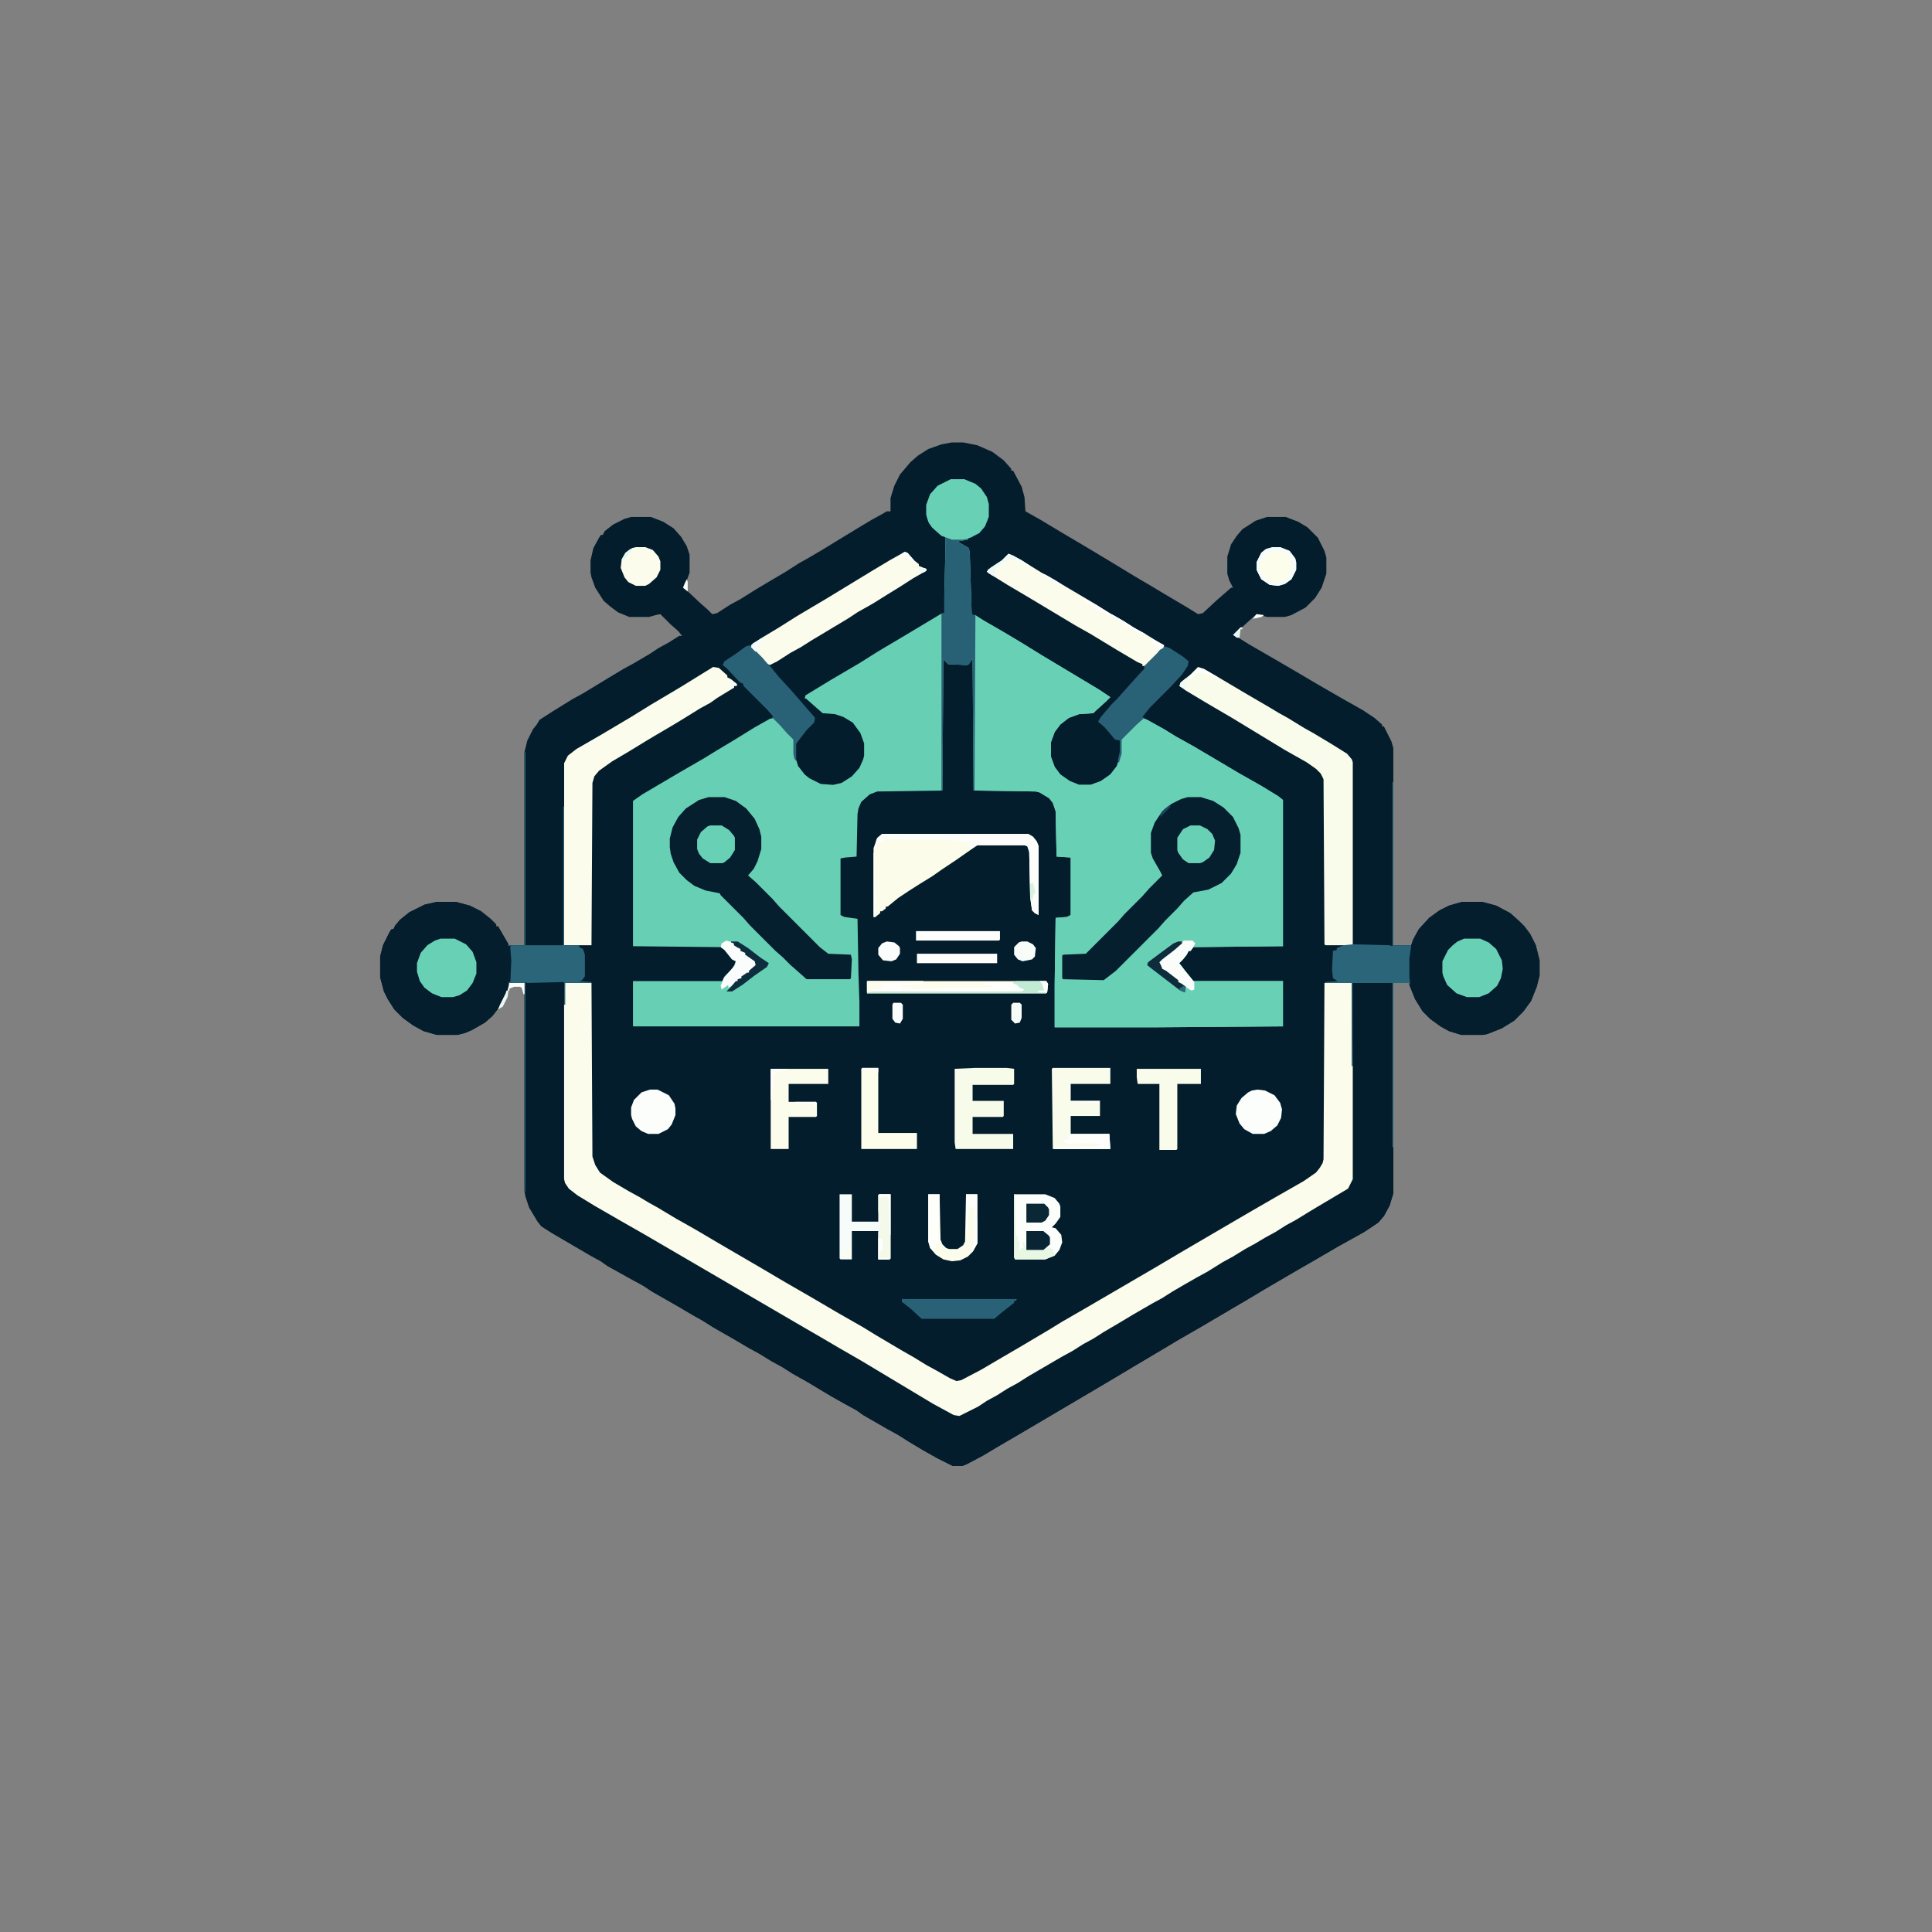 <svg xmlns="http://www.w3.org/2000/svg" version="1.1" xmlns:xlink="http://www.w3.org/1999/xlink" xmlns:svgjs="http://svgjs.com/svgjs" width="1280" height="1280"><rect width="100%" height="100%" fill="#808080" stroke="none"/><svg version="1.1" viewBox="0 0 2048 1404" width="1280" height="1280" xmlns="http://www.w3.org/2000/svg">

<path transform="translate(1009,147)" d="m0 0h12l15 3 16 7 12 9 8 9v2h2l9 17 3 11 1 15 16 9 25 15 22 13 25 15 28 17 17 10 15 9 22 13 13 8 5-1 14-13 16-14h2l-4-8-2-7v-18l4-13 6-9 6-7 14-9 12-4h20l13 5 10 6 11 11 7 14 2 7v17l-5 15-7 11-10 10-15 8-7 2h-19l-11-3-10 9-14 13 16 10 26 15 24 14 22 13 26 15 23 13 12 8 8 7v2h2l8 16 2 7v209h19l2-6 6-11 11-12 11-8 10-5 14-4h21l15 4 15 8 10 9 5 5 6 8 6 12 4 16v16l-3 12-6 15-8 11-10 10-13 8-15 6-5 1h-23l-13-4-9-5-11-8-8-8-8-13-6-15v-2h-17v223l-4 13-6 11-6 7-15 10-27 15-24 14-26 15-29 17-15 9-51 30-26 15-15 9-32 19-15 9-27 16-78 46-24 14-15 9-17 9-5 2h-10l-16-8-16-9-15-9-11-7-11-6-26-15-7-5-11-6-16-9-25-15-16-9-11-7-11-6-13-8-11-6-17-10-21-12-11-7-9-5-17-10-28-16-9-6-11-6-27-15-7-5-11-6-41-24-11-7-4-5-9-15-4-12-1-5v-221h-16l-1 6-7 16-10 13-8 7-14 8-7 3-8 2h-22l-14-4-11-6-11-8-9-9-7-11-4-8-4-15v-22l3-12 7-14 2-3h2l2-4 5-6 10-8 16-8 13-3h20l15 4 12 6 10 8 6 6v2h2l11 19v2l2-1h15v-205l3-12 6-12 4-5 3-5 14-9 21-13 11-6 28-17 15-9 11-6 17-10 9-6 11-6 11-7h3l-4-5-8-7-11-11-5 1-7 2h-21l-12-5-8-6-7-6-9-14-4-11-1-5v-13l3-13 6-11 2-3h2l2-4 9-7 12-6 7-2h21l13 5 11 7 8 9 6 10 3 9v19l-4 11-2 5 17 16 8 7 5 5 5-1 14-9 11-6 16-10 10-6 22-13 14-9 9-5 17-10 13-8 28-17 10-6 11-6 5-3h4v-14l4-13 6-12 11-13 8-7 11-7 14-5z" fill="#041D2C"></path>
<path transform="translate(1008,186)" d="m0 0h14l12 5 6 5 6 9 2 7v14l-4 10-6 7-9 5h-3v2l-11 2 12 7 1 5 2 64 1 2h3l9 6 21 12 20 12 21 13 60 36 12 8-5 5-10 9-3 3-15 1-11 4-9 7-6 8-4 11v15l4 11 6 8 10 7 10 4h12l11-4 10-7 7-9 4-13v-15l23-23 5 2 18 10 13 8 18 10 22 13 27 16 23 13 18 11 5 4v155l-95 1-3 4h-2l-2 4-4 5-4 4 7 9 8 10h95v48l-136 1h-106v-46l1-70 12-1 4-2v-61l-15-1-1-48-3-9-4-5-10-6-4-1-66-1-1-140-4 6-2 1-20-1-5-5-1 139-69 1-8 3-9 8-3 7-1 6-1 45-12 1-5 1v60l4 2 14 2 1 58 1 30v26h-240v-48h95l2-5 9-9 3-7-4-2-8-10-4-3-93-1v-154l10-7 39-23 26-15 13-8 20-12 21-13 16-9 4-1 14 14 7 8 1 5v11l4 13 7 9 5 4 12 6 13 1 9-2 11-7 8-9 4-9 1-4v-13l-4-11-8-11-10-6-9-3-13-1-8-7-9-8-2-1 1-3 28-17 29-17 19-12 32-19 35-21 4-1v-19l1-41v-21l-5-2-8-7-4-5-3-9v-11l4-11 8-9z" fill="#67D0B4"></path>
<path transform="translate(1033,331)" d="m0 0 5 2 19 11 22 13 26 16 60 36 12 8-5 5-10 9-3 3-15 1-11 4-9 7-6 8-4 11v15l4 11 6 8 10 7 10 4h12l11-4 10-7 7-9 4-13v-15l23-23 5 2 18 10 13 8 18 10 22 13 27 16 23 13 18 11 5 4v155l-95 1-3 4h-2l-2 4-4 5-4 4 7 9 8 10h95v48l-136 1h-106v-46l1-70 12-1 4-2v-61l-15-1-1-48-3-9-4-5-10-6-4-1-65-1z" fill="#68D1B5"></path>
<path transform="translate(557,719)" d="m0 0h41l1 209 3 7 4 5 19 12 26 15 24 14 18 10 27 16 28 16 94 55 26 15 27 16 26 15 35 21 28 17 25 14 4 2 6-1 14-7 10-6 11-7 11-6 11-7 11-6 23-14 11-6 13-8 11-6 11-7 9-5 13-8 9-5 11-7 11-6 20-12 11-6 11-7 11-6 14-8 27-16 18-11 11-6 16-9 17-10 13-8 11-6 27-16 13-8 4-9 1-208h42l1 174v49l-4 13-6 11-6 7-15 10-27 15-24 14-26 15-29 17-15 9-51 30-26 15-15 9-32 19-15 9-27 16-78 46-24 14-15 9-17 9-5 2h-10l-16-8-16-9-15-9-11-7-11-6-26-15-7-5-11-6-16-9-25-15-16-9-11-7-11-6-13-8-11-6-17-10-21-12-11-7-9-5-17-10-28-16-9-6-11-6-27-15-7-5-11-6-41-24-11-7-4-5-9-15-4-12z" fill="#041D2C"></path>
<path transform="translate(599,720)" d="m0 0h28l1 184 3 9 5 8 14 10 17 10 11 6 10 6 9 5 20 12 9 5 14 8 22 13 48 28 22 13 26 15 12 7 17 10 28 16 13 8 27 16 14 8 13 8 11 6 14 8 7 3 5-1 21-11 17-10 24-14 32-19 13-8 26-15 72-42 27-16 53-31 24-14 26-15 28-16 13-9 4-5 3-5 1-4 1-187h29l1 88v120l-5 10-32 19-10 6-13 8-11 6-11 7-11 6-10 6-11 6-13 8-11 6-16 10-11 6-14 8-12 7-11 7-11 6-19 11-15 9-17 10-11 7-11 6-11 7-11 6-36 21-11 7-11 6-11 7-11 6-9 6-20 10-6-1-22-12-75-45-26-15-17-10-19-11-168-98-28-16-26-15-18-11-9-7-4-6-1-4v-185z" fill="#FBFCEB"></path>
<path transform="translate(1270,385)" d="m0 0 6 2 14 8 5 3 27 16 24 14 10 6 9 5 18 11 9 5 20 12 16 10 5 6 1 3v194h39l3 1v-174h1v173h19l2-6 6-11 11-12 11-8 10-5 14-4h21l15 4 15 8 10 9 5 5 6 8 6 12 4 16v16l-3 12-6 15-8 11-10 10-13 8-15 6-5 1h-23l-13-4-9-5-11-8-8-8-8-13-6-15v-2h-17v174h-1v-174h-42v88h-1v-88h-28v-1l13-1-5-3-1-9 1-20 4-1v-2l6-2-18-1-1-1-1-175-3-6-5-5-10-7-23-13-56-34-29-17-20-12-7-5 2-4 10-8z" fill="#051E2D"></path>
<path transform="translate(756,385)" d="m0 0 6 1 9 8v2l4 2 6 5v2h-3v2l-18 11-7 5-11 6-8 5-13 8-10 6-17 10-10 6-18 11-17 10-14 10-5 6-2 7-1 172h-13v2l4 2 2 6v23l-3 4-3 1 13 1v1h-28v23h-1v-24l-39 1-2-1v222h-1v-221h-16l-1 6-7 16-10 13-8 7-14 8-7 3-8 2h-22l-14-4-11-6-11-8-9-9-7-11-4-8-4-15v-22l3-12 7-14 2-3h2l2-4 5-6 10-8 16-8 13-3h20l15 4 12 6 10 8 6 6v2h2l11 19v2l2-1h15v-205h1v205h40v-147l1-46 4-8 9-7 26-15 32-19 21-13 32-19 21-13z" fill="#051E2D"></path>
<path transform="translate(751,523)" d="m0 0h17l12 4 11 8 9 11 5 11 2 8v13l-4 13-4 8-6 7 8 7 18 18 7 8 43 43 9 7 24 1 1 5-1 20-1 1h-46l-9-8-8-7-8-8-8-7-27-27-7-8-24-24-1-2-15-3-12-5-8-6-8-8-6-11-3-9-1-7v-9l3-12 6-11 8-9 14-9z" fill="#061F2F"></path>
<path transform="translate(1259,523)" d="m0 0h14l13 4 11 7 10 10 6 12 2 7v19l-4 12-6 10-10 10-14 7-16 3-10 9-7 8-13 13-7 8-45 45-13 10-43-1-1-1v-24l1-1 24-1 34-34 7-8 19-19 7-8 14-14-2-4-8-14-2-6v-21l4-11 8-12 10-8 10-5z" fill="#061F2F"></path>
<path transform="translate(1270,385)" d="m0 0 6 2 14 8 5 3 27 16 24 14 10 6 9 5 18 11 9 5 20 12 16 10 5 6 1 3v193l-1 1h-28l-1-1-1-175-3-6-5-5-10-7-23-13-56-34-29-17-20-12-7-5 2-4 10-8z" fill="#F9FCEB"></path>
<path transform="translate(756,385)" d="m0 0 6 1 9 8v2l4 2 6 5v2h-3v2l-18 11-7 5-11 6-8 5-13 8-10 6-17 10-10 6-18 11-17 10-14 10-5 6-2 7-1 172h-29v-193l4-8 9-7 26-15 32-19 21-13 32-19 21-13z" fill="#FBFCEC"></path>
<path transform="translate(1008,186)" d="m0 0h14l12 5 6 5 6 9 2 7v14l-4 10-6 7-9 5h-3v2l-11 2 12 7 1 5 2 64 1 2h3l-1 186h-1l-1-140-4 6-2 1-20-1-5-5-1 139h-1v-188h3v-19l1-41v-21l-5-2-8-7-4-5-3-9v-11l4-11 8-9z" fill="#286176"></path>
<path transform="translate(935,562)" d="m0 0h155l5 3 4 5 2 5v73l-4-2-3-3-2-14-1-48-2-6-3-1h-50l-13 9-10 7-15 10-10 7-13 8-11 7-12 8-11 9h-2v2l-4 3h-2v2l-5 4h-2v-73l4-11z" fill="#FCFCEB"></path>
<path transform="translate(1069,265)" d="m0 0 5 2 9 5 21 13 11 6 15 9 22 13 18 11 13 8 9 5 11 7 11 6 13 8 7 4-1 3-16 16-2 3h-4v-2l-5-2-22-13-28-17-16-9-50-30-22-13-21-13v-3l15-10z" fill="#FBFCEB"></path>
<path transform="translate(959,263)" d="m0 0 3 1 7 8 5 4v2l5 2 3 1v2l-14 8-14 9-13 8-16 10-16 9-9 6-40 24-11 7-11 6-14 9-8 4-4-2-14-15-2-4 10-7 20-12 19-12 32-19 46-28 20-12z" fill="#FBFCEC"></path>
<path transform="translate(795,362)" d="m0 0 13 13 6 7 3 3 9 11 12 13 7 8 13 15 6 7-1 5-8 8-10 13-1 2v18l-2-3-1-5v-15l-7-7-7-8-9-9h2l-7-8-25-25v-2l-4-2-14-15-4-3 2-4 12-8 11-8z" fill="#296277"></path>
<path transform="translate(1234,363)" d="m0 0 6 2 14 9 6 5-1 5-6 9-12 13-22 22-8 10 2 1-8 7-16 16v15l-3 10-1-3 2-9v-12l-5-1-11-13-7-6 3-5 11-13 7-7 7-8 18-20 3-3v-3l14-14 4-5z" fill="#296277"></path>
<path transform="translate(1034,810)" d="m0 0h33l8 1v16l-1 1h-43v17h33v16l-1 1h-32v18h43v16h-61l-1-7v-78z" fill="#F7FBEA"></path>
<path transform="translate(556,475)" d="m0 0h1v205h40v-147h1v147h16v2l4 2 2 6v23l-3 4-3 1 13 1v1h-28v23h-1v-24l-39 1-2-1v222h-1v-221h-16l-1 3v-4h2l1-23-1-13v-3h15z" fill="#2B6579"></path>
<path transform="translate(1476,507)" d="m0 0h1v173h19l-2 14v20l1 8-1-2h-17v174h-1v-174h-42v88h-1v-88h-28v-1l13-1-5-3-1-9 1-20 4-1v-2l7-3 10-1 39 1 3 1z" fill="#2B6579"></path>
<path transform="translate(1116,810)" d="m0 0h61v17h-42v18h31v16h-31v19h41l1 16h-61l-1-85z" fill="#F9FBEB"></path>
<path transform="translate(1008,186)" d="m0 0h14l12 5 6 5 6 9 2 7v14l-4 10-6 7-12 6-5 1h-12l-11-4-10-9-4-6-2-7v-11l4-11 8-9z" fill="#68D1B5"></path>
<path transform="translate(1075,944)" d="m0 0h33l10 4 5 6 1 3v11l-5 7-4 4 4 1 6 7 1 8-3 8-5 6-10 4h-32l-1-2z" fill="#FCFEFC"></path>
<path transform="translate(1552,673)" d="m0 0h17l9 4 8 7 6 12 1 9-2 10-4 8-9 8-10 4h-13l-11-4-10-9-4-9-1-4v-12l6-12 5-5 5-4z" fill="#68D1B5"></path>
<path transform="translate(467,673)" d="m0 0h15l12 6 7 8 4 11v12l-4 10-6 8-8 5-7 2h-12l-10-4-8-6-5-7-3-10v-9l4-11 7-8 8-5z" fill="#68D1B5"></path>
<path transform="translate(817,811)" d="m0 0h61v16h-42v19h29l1 1v14l-1 1h-29v34h-19z" fill="#FBFCEC"></path>
<path transform="translate(919,718)" d="m0 0h190l2 3-1 9-1 1h-190z" fill="#FDFDEC"></path>
<path transform="translate(1205,811)" d="m0 0h68v16h-25v69l-1 1h-18v-70h-23l-1-7z" fill="#FAFCEB"></path>
<path transform="translate(914,810)" d="m0 0h17v69h41v17h-59v-85z" fill="#FDFDEC"></path>
<path transform="translate(956,1055)" d="m0 0h122l-1 2h-2v2l-14 11-7 6h-77l-12-11-9-7z" fill="#296277"></path>
<path transform="translate(890,944)" d="m0 0h13v29h28v-28l1-1h12v68l-1 1h-12v-30h-28v30h-12l-1-1z" fill="#F6FCF9"></path>
<path transform="translate(935,562)" d="m0 0h155l5 3 4 5 2 5v73l-4-2-3-3-2-14-1-48-2-6-3-1h-50l-7 4-2-7-2-1-30-2h-34l-20-1-7 3-6 4 1-6 5-5z" fill="#FDFEFC"></path>
<path transform="translate(984,944)" d="m0 0h12l1 48 2 5 4 4 3 1h9l6-4 2-4 1-50h12v52l-5 9-5 5-8 4-9 1-9-2-8-5-6-7-2-7z" fill="#FCFCEC"></path>
<path transform="translate(1333,833)" d="m0 0 8 1 10 5 6 8 2 7-1 9-4 8-7 6-7 3h-12l-9-5-5-6-4-10 1-9 5-8 7-6 4-2z" fill="#FCFEFC"></path>
<path transform="translate(689,833)" d="m0 0h8l12 6 6 9 1 5v7l-4 10-4 5-10 5h-11l-7-3-6-5-4-8-1-4v-8l3-8 8-8z" fill="#FCFEFC"></path>
<path transform="translate(674,258)" d="m0 0h10l8 3 6 7 2 5v9l-4 8-8 7-4 2h-10l-8-4-4-5-4-10 1-9 4-7 7-5z" fill="#FBFCEC"></path>
<path transform="translate(1349,258)" d="m0 0h8l10 4 6 8 1 4v8l-5 10-7 5-7 2-9-1-9-6-5-10v-8l5-10 5-4z" fill="#FDFDEC"></path>
<path transform="translate(753,553)" d="m0 0h12l8 5 5 6 1 2v13l-5 8-6 5-2 1h-13l-8-5-4-5-2-5v-10l4-8 7-6z" fill="#68D1B5"></path>
<path transform="translate(1262,553)" d="m0 0h10l8 4 5 5 3 7-1 10-5 8-7 5-3 1h-12l-6-4-5-7-1-3v-13l6-9z" fill="#68D1B5"></path>
<path transform="translate(933,720)" d="m0 0h45v1l-14 1-8 1v2l19 1 33-1h45l-1-2-11-1 3-2h30l5 2 3 3 4 1 1 2 7 1v1h-173l4-1v-3l7-1 2 1 1-3-10-1v-1z" fill="#FEFEFD"></path>
<path transform="translate(1255,675)" d="m0 0h9l3 3-2 4-3 4h-2l-2 4-4 5-4 4 7 9 9 11v8l-3 1-10-6-10-9-11-8-4-5 2-4 7-6 10-8z" fill="#FBFDFB"></path>
<path transform="translate(971,665)" d="m0 0h89v9l-1 1h-88z" fill="#FEFEFD"></path>
<path transform="translate(770,675)" d="m0 0 6 2 9 7v2l5 2v2l4 2 6 4 2 2-1 4-5 5h-2v2l-6 4h-2v2l-4 1v2l-8 6-2 1v-3l-7 5-1-4 3-8 7-8 5-6 1-4-4-2-8-10-4-3 1-4z" fill="#FAFDFB"></path>
<path transform="translate(932,944)" d="m0 0h12v68l-1 1h-12v-29l1-1 2-13-2 1-1-10v-16z" fill="#F3FAE9"></path>
<path transform="translate(972,689)" d="m0 0h85v10h-85z" fill="#FEFEFD"></path>
<path transform="translate(984,944)" d="m0 0h12v35h-1v19l-3-2v2 3h-2l1 5-5-5-2-7z" fill="#FEFEFB"></path>
<path transform="translate(1135,880)" d="m0 0h41l1 16h-60l1-3 5 1 39-1 7-2h-9v-1h-3-18l-4 1-8-2v-2l7-2-2-2z" fill="#FEFEFD"></path>
<path transform="translate(1077,718)" d="m0 0h32l2 3-1 9-1 1h-190l1-2h163l3-2-5-2-3-3-5-2z" fill="#C1EBD5"></path>
<path transform="translate(1075,944)" d="m0 0h1l1 46 2-3v8l2-3-1 12 3-3h2l-1-8 2 3 2 6h18l4-2 6 2 2 7-10 4h-32l-1-2z" fill="#E9F7E5"></path>
<path transform="translate(775,676)" d="m0 0h7l11 7 13 10 9 6-2 4-13 9-13 10-11 7h-6l5-5 5-6h2v-2l4-1v-2l6-4h2v-2l7-6-1-4-10-7v-2l-5-2v-2l-4-2-3-2v-2l-3-1z" fill="#0E2E3E"></path>
<path transform="translate(1249,676)" d="m0 0h4v2l-8 7-13 10-3 3 2 4 1 3 4 2 13 10v2l4 2 4 3-1 6-5-2-30-23-5-4 1-3 12-9 15-11z" fill="#0D2D3D"></path>
<path transform="translate(1349,258)" d="m0 0h8l10 4 6 8 1 4v8l-5 10-7 5-7 2-9-1-9-6-5-10v-8l5-10 5-4zm2 4-7 2-7 8-1 2v9l3 6 6 5 3 1h8l10-5 3-7v-9l-4-8-4-3z" fill="#F5FCF9"></path>
<path transform="translate(1088,983)" d="m0 0h18l6 5 1 2v7l-7 6h-18z" fill="#092534"></path>
<path transform="translate(1088,954)" d="m0 0h19l4 4 1 2v6l-4 6-4 2h-16z" fill="#0A2735"></path>
<path transform="translate(1083,676)" d="m0 0h6l6 3 3 4-1 9-3 3-10 2-5-2-4-5v-8l5-5z" fill="#F8FDFA"></path>
<path transform="translate(940,676)" d="m0 0 8 1 5 4 1 2v6l-4 6-5 2-9-1-5-6v-7l4-5z" fill="#FAFDFB"></path>
<path transform="translate(1024,944)" d="m0 0h12v52l-5 9-1-3 3-9v-41 1l-2 5h-3l-1-1-2 28h-1z" fill="#FEFEFA"></path>
<path transform="translate(919,718)" d="m0 0h60l-1 2-40 1h-5l3 2-2 3h-9v3l-5 1-1-1z" fill="#FDFDEE"></path>
<path transform="translate(1074,741)" d="m0 0h7l2 2v14l-2 5-5 1-4-4v-16z" fill="#F7FCF9"></path>
<path transform="translate(947,741)" d="m0 0h8l2 2v15l-3 5-5-1-3-4v-15z" fill="#FAFDFB"></path>
<path transform="translate(1069,265)" d="m0 0 5 2 9 5 9 6-2 1-12-7-1-1h-7l-5 3h-3v2l-6 4-1 1v6l2 3-5-2-6-4 4-4 12-8z" fill="#EFFAF6"></path>
<path transform="translate(1148,312)" d="m0 0 5 2 9 5 14 9 11 6 16 10 11 6v2l-5-2-14-8-15-9-17-8-15-12z" fill="#FDFEFC"></path>
<path transform="translate(921,718)" d="m0 0h58l-1 2-40 1v-2h-17z" fill="#FDFDF1"></path>
<path transform="translate(817,811)" d="m0 0h18v1l-10 1-5 4v11l-2 16h-1z" fill="#FEFEFD"></path>
<path transform="translate(1034,965)" d="m0 0h1l1 8v23l-5 9-1-3 3-9v-27z" fill="#F9FDFB"></path>
<path transform="translate(540,720)" d="m0 0h16v12h-1l-2-7-2-1h-6l-5 2v2h-2z" fill="#FFFFFE"></path>
<path transform="translate(1270,386)" d="m0 0 6 1 15 9-2 1-10-5-3-1h-7l-8 7-2-1z" fill="#FEFEFD"></path>
<path transform="translate(805,356)" d="m0 0 3 1 1 3-6 5-2 4-5-5 2-4z" fill="#F8FCF9"></path>
<path transform="translate(1176,329)" d="m0 0 4 1 12 7 11 7 11 6v2l-5-2-14-8-15-9-4-2z" fill="#FBFDFB"></path>
<path transform="translate(926,582)" d="m0 0h1l1 65v3h-2z" fill="#FFFFFE"></path>
<path transform="translate(1059,274)" d="m0 0 2 1-6 6v6l2 3-5-2-6-4 4-4z" fill="#EDF9F4"></path>
<path transform="translate(931,990)" d="m0 0 4 1 1 7-1 6h-2l-1 7 11 1v1h-12z" fill="#FEFEFD"></path>
<path transform="translate(932,944)" d="m0 0h12v43h-1l-1-39-2-2-6 1-2 1-1-3z" fill="#FFFFFE"></path>
<path transform="translate(1102,718)" d="m0 0h7l2 3-1 9h-10l1-2h6l-3-8z" fill="#FEFEFD"></path>
<path transform="translate(1094,614)" d="m0 0h1l3 11h-2l-2 8-2-4v-14z" fill="#D9F2DE"></path>
<path transform="translate(959,263)" d="m0 0 3 1 7 8v3l-5-5-7-1-6 1 5-5z" fill="#F9FDFB"></path>
<path transform="translate(1220,355)" d="m0 0 5 2 9 5-1 3-4 2-7-8z" fill="#FEFEFD"></path>
<path transform="translate(1270,385)" d="m0 0 2 1zm-1 1m-1 1m-1 1m-1 1m-1 1m-1 1m-1 1m-1 1m-1 1m-1 1m-1 1m-2 1 2 1-2 3-1 7-5-2v-4z" fill="#F0FAF6"></path>
<path transform="translate(537,728)" d="m0 0h2l-1 7-5 10-5 3 2-5 6-12z" fill="#EAF8F4"></path>
<path transform="translate(901,998)" d="m0 0h1v12h-6l-4-3 1-4 2 1v2h3l2-3z" fill="#FDFDEC"></path>
<path transform="translate(1103,286)" d="m0 0 5 1 12 7 6 4-2 1-15-8-6-4z" fill="#F8FDFA"></path>
<path transform="translate(1315,343)" d="m0 0h2v2h-2l-1 9h-3l-4-3z" fill="#E7F7F1"></path>
<path transform="translate(914,810)" d="m0 0h17v5l-5-2-1-1h-7l-5 1z" fill="#FBFDFB"></path>
<path transform="translate(1135,845)" d="m0 0h31l-1 3-4-1-26-1z" fill="#FFFFFE"></path>
<path transform="translate(668,260)" d="m0 0 2 1-9 11-2-1 4-7z" fill="#E5F7F1"></path>
<path transform="translate(994,976)" d="m0 0 2 3 1 16-3-2z" fill="#FDFDF0"></path>
<path transform="translate(1176,329)" d="m0 0 4 1 12 7 1 2-5-1-10-6-2-1z" fill="#F6FCF9"></path>
<path transform="translate(1029,951)" d="m0 0 4 2-2 5h-3l-1-5z" fill="#FFFFFE"></path>
<path transform="translate(774,398)" d="m0 0 7 5v2h-3v2l-3 1z" fill="#F5FCF8"></path>
<path transform="translate(974,278)" d="m0 0 5 2 3 1v2l-3 2h-4z" fill="#F0FAF6"></path>
<path transform="translate(728,292)" d="m0 0 1 3v10l-5-4 2-5z" fill="#FAFDFB"></path>
<path transform="translate(843,846)" d="m0 0h22v5l-3-3-19-1z" fill="#FFFFFE"></path>
<path transform="translate(1332,329)" d="m0 0 8 1-3 2-9 2z" fill="#FFFFFE"></path>
<path transform="translate(1077,269)" d="m0 0 6 3 9 6-2 1-12-7z" fill="#F9FDFB"></path>
<path transform="translate(1239,532)" d="m0 0 2 1-11 11v-3l4-5z" fill="#1B485A"></path>
<path transform="translate(1255,723)" d="m0 0 2 1-1 6-5-2-1-2z" fill="#2D6A7B"></path>
</svg><style>@media (prefers-color-scheme: light) { :root { filter: none; } }
</style></svg>